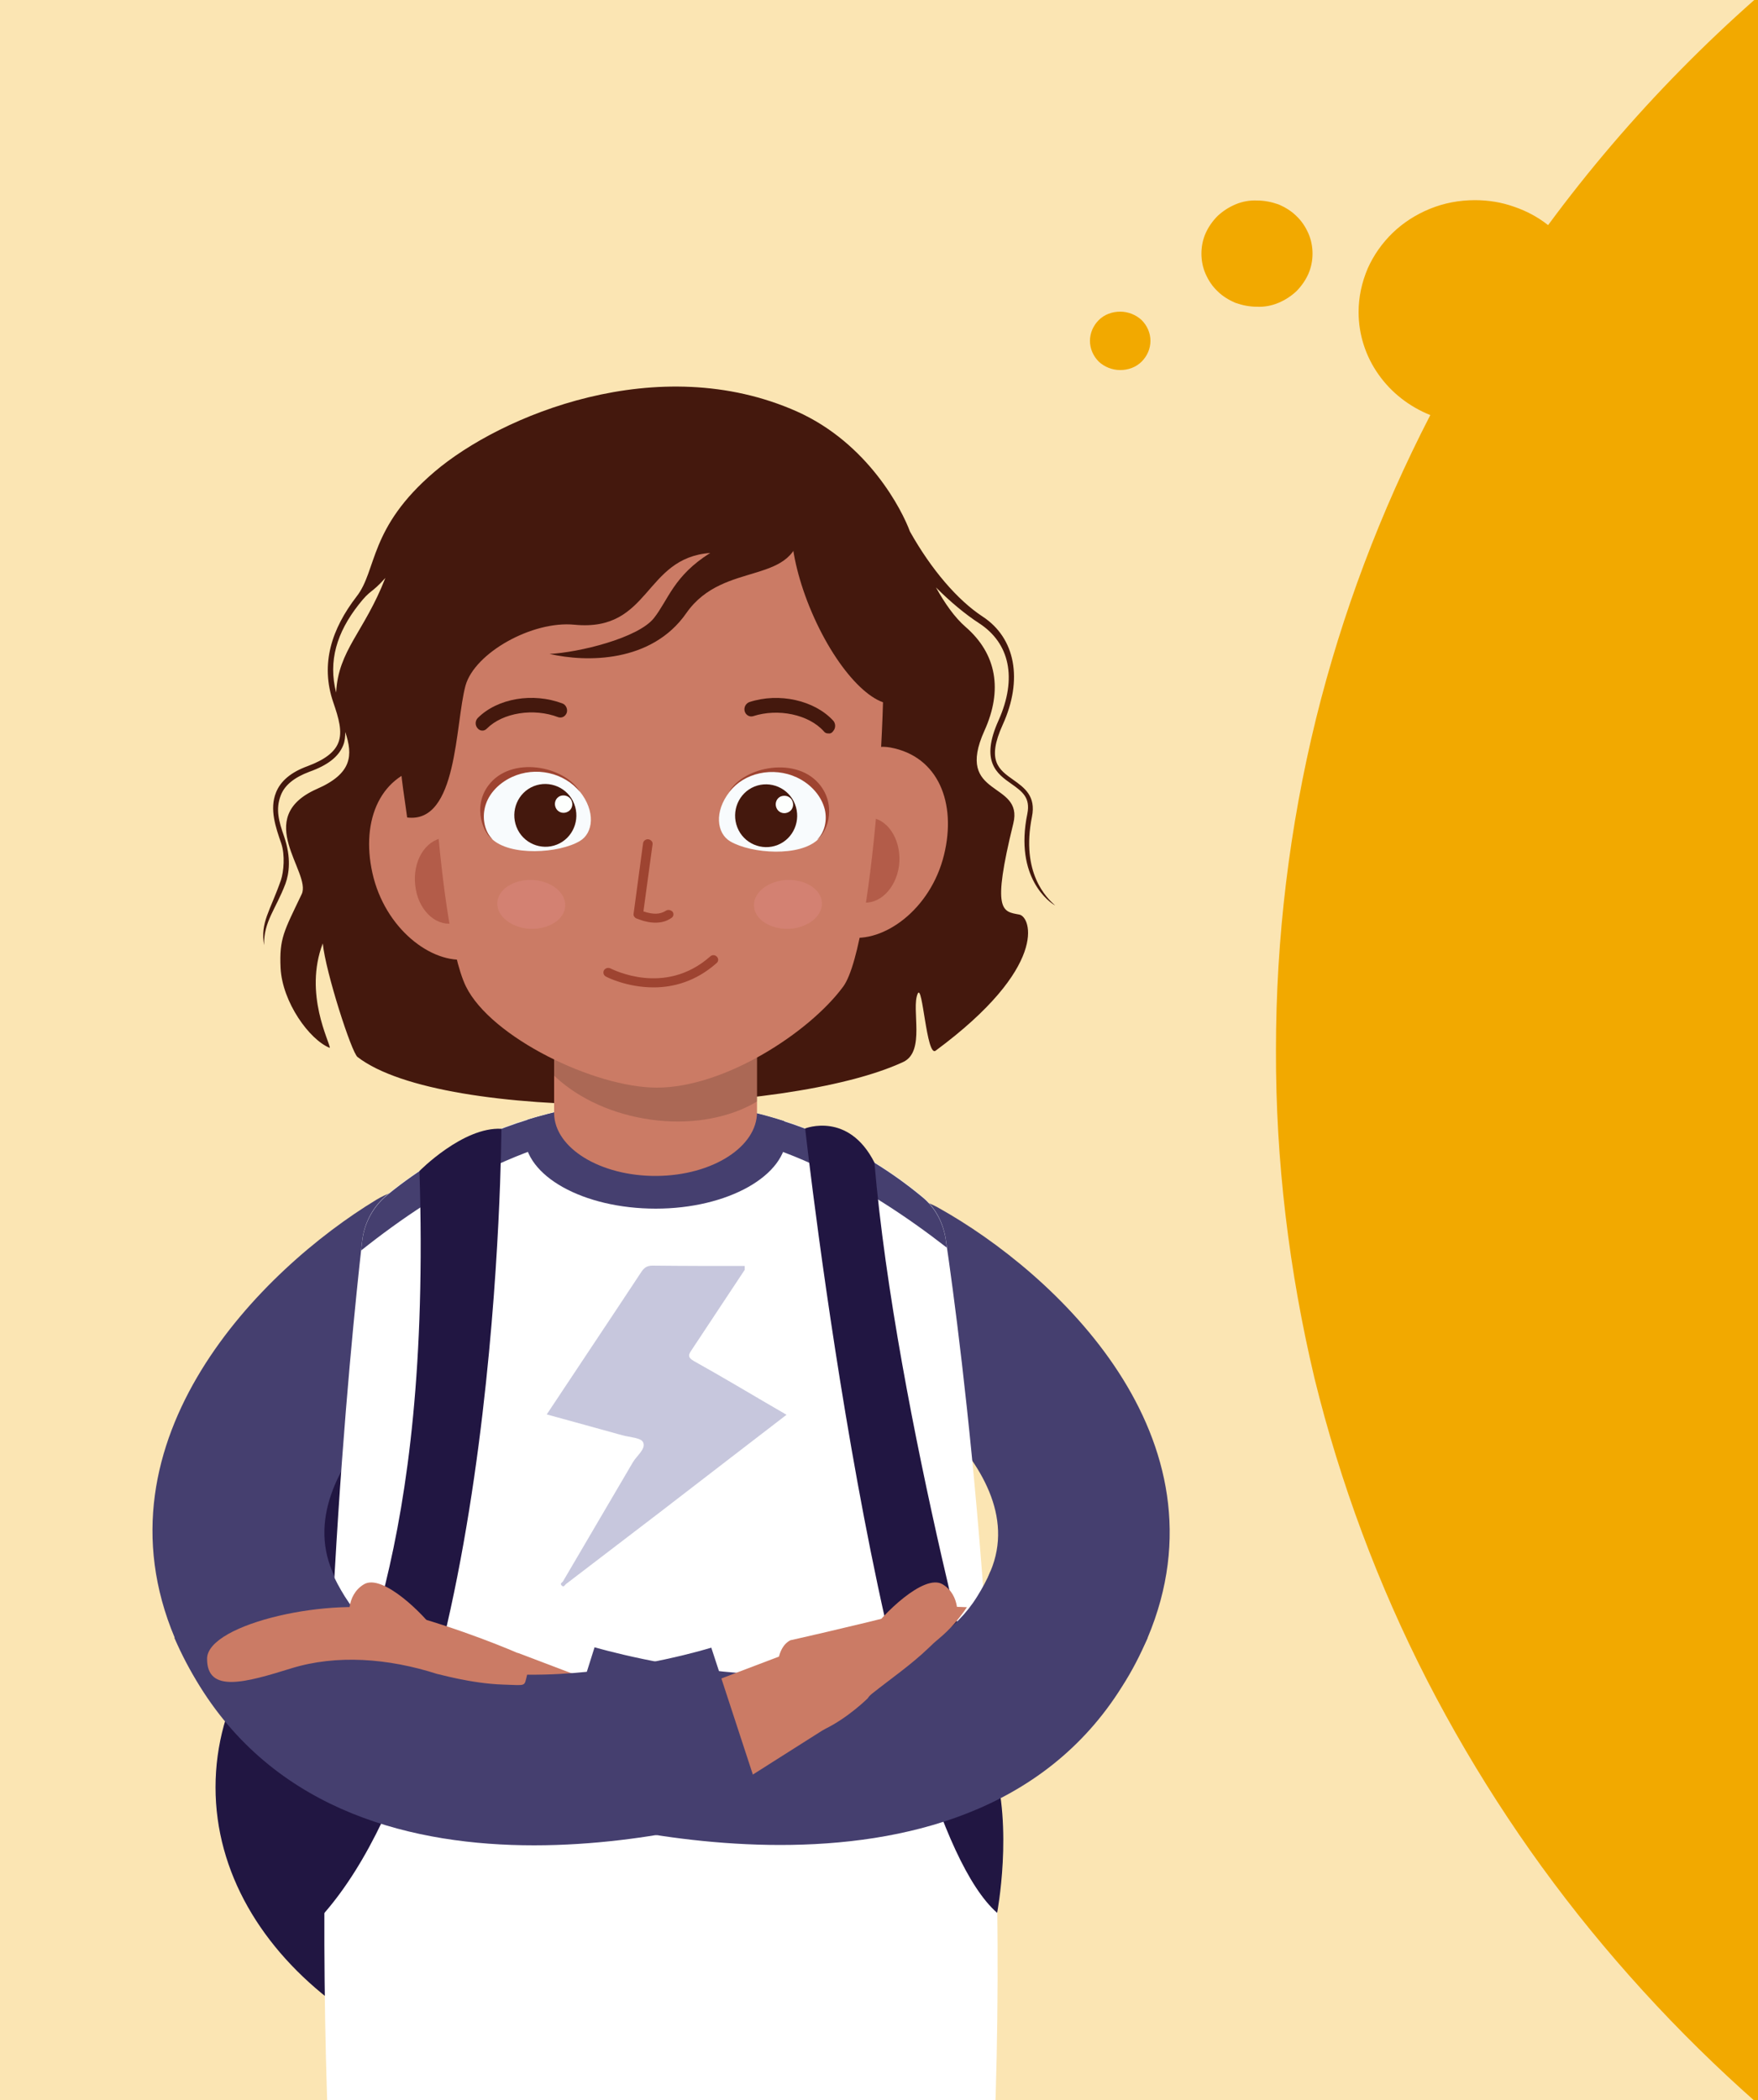 <?xml version="1.0" encoding="utf-8"?>
<!-- Generator: Adobe Illustrator 27.2.0, SVG Export Plug-In . SVG Version: 6.00 Build 0)  -->
<svg version="1.1" id="Lager_1" xmlns="http://www.w3.org/2000/svg" xmlns:xlink="http://www.w3.org/1999/xlink" x="0px" y="0px"
	 viewBox="0 0 500 597" style="enable-background:new 0 0 500 597;" xml:space="preserve">
<style type="text/css">
	.st0{fill:#FFFFFF;}
	.st1{clip-path:url(#SVGID_00000141439918149817682130000002928241083236440476_);}
	.st2{opacity:0.3;fill:#F2A900;}
	.st3{fill:#F2A900;}
	.st4{clip-path:url(#SVGID_00000157303217666753188300000016150133792909773195_);}
	.st5{fill:#211642;}
	.st6{fill:#453F6F;}
	.st7{opacity:0.22;fill:#000068;}
	.st8{fill:#CB7B65;}
	.st9{fill:#44180D;}
	.st10{clip-path:url(#SVGID_00000101788506026945070480000017575454177746713021_);}
	.st11{opacity:0.16;}
	.st12{opacity:0.55;}
	.st13{fill:#9E4431;}
	.st14{opacity:0.22;fill:#F399A1;}
	.st15{fill:#F8FBFD;}
	.st16{fill:#FDFFFD;}
</style>
<path class="st0" d="M500,0H0v597h500V0z"/>
<g>
	<g>
		<defs>
			<rect id="SVGID_1_" width="500" height="597"/>
		</defs>
		<clipPath id="SVGID_00000016786877852930858870000017709309357252764323_">
			<use xlink:href="#SVGID_1_"  style="overflow:visible;"/>
		</clipPath>
		<g style="clip-path:url(#SVGID_00000016786877852930858870000017709309357252764323_);">
			<path class="st2" d="M500,0H0v597h500V0z"/>
			<path class="st3" d="M310,96.9c0-2.2,0.9-4.3,2.5-5.9c1.6-1.6,3.8-2.4,6.1-2.4c2.3,0,4.5,0.9,6.1,2.4c1.6,1.6,2.5,3.7,2.5,5.9
				c0,2.2-0.9,4.3-2.5,5.9c-1.6,1.6-3.8,2.4-6.1,2.4c-2.3,0-4.5-0.9-6.1-2.4C310.9,101.2,310,99.1,310,96.9z M341.7,72.1
				c0-2,0.4-4,1.2-5.8c0.8-1.8,2-3.5,3.4-4.9c1.5-1.4,3.2-2.5,5.1-3.3c1.9-0.8,4-1.2,6.1-1.1c2.1,0,4.1,0.4,6.1,1.1
				c1.9,0.8,3.7,1.9,5.1,3.3c1.5,1.4,2.6,3.1,3.4,4.9c0.8,1.8,1.2,3.8,1.2,5.8c0,2-0.4,4-1.2,5.8c-0.8,1.8-2,3.5-3.4,4.9
				c-1.5,1.4-3.2,2.5-5.1,3.3c-1.9,0.8-4,1.2-6.1,1.1c-2.1,0-4.1-0.4-6.1-1.1c-1.9-0.8-3.7-1.9-5.1-3.3c-1.5-1.4-2.6-3.1-3.4-4.9
				C342.1,76.1,341.7,74.1,341.7,72.1z M362.9,298.5c0-31.7,3.8-63.3,11.4-94.2c7.4-29.9,18.3-58.8,32.5-86.3
				c-6-2.4-11.1-6.4-14.7-11.5c-3.7-5.2-5.7-11.4-5.7-17.8c0-4.2,0.9-8.4,2.6-12.4c1.7-3.8,4.1-7.2,7.1-10.1c3-2.9,6.6-5.2,10.5-6.8
				c4.1-1.7,8.5-2.5,12.9-2.5c3.8,0,7.6,0.6,11.2,1.9c3.5,1.2,6.7,2.9,9.6,5.2c23-31.2,50.5-59.1,81.6-82.9v635
				c-24.3-18.6-46.3-39.7-65.8-62.9c-19.6-23.3-36.4-48.7-50.2-75.5c-14-27.3-24.7-56.1-32-85.7
				C366.6,361.3,362.8,329.9,362.9,298.5L362.9,298.5z"/>
		</g>
	</g>
</g>
<g>
	<defs>
		<path id="SVGID_00000101092504000739407130000017704364754407840664_" d="M500,0H0v597h500V0z"/>
	</defs>
	<clipPath id="SVGID_00000018920677499024880940000000198979965260265115_">
		<use xlink:href="#SVGID_00000101092504000739407130000017704364754407840664_"  style="overflow:visible;"/>
	</clipPath>
	<g style="clip-path:url(#SVGID_00000018920677499024880940000000198979965260265115_);">
		<g>
			<g>
				<path class="st5" d="M280.9,508.1c0,48.2-38.8,87.2-103.1,87.2c-64.3,0-116.5-39-116.5-87.2s52.2-87.2,116.5-87.2
					C242.2,420.9,280.9,340.9,280.9,508.1z"/>
				<path class="st5" d="M277.6,443.9c0,80-46.2,144.9-103.2,144.9c-57,0-103.2-64.9-103.2-144.9c0-80,46.2-121.1,103.2-121.1
					C231.4,322.7,277.6,363.8,277.6,443.9z"/>
			</g>
			<g>
				<path class="st6" d="M304,480.4c-3.1,0-6.3-0.6-9.4-1.9c-12.4-5.2-18.1-19.5-12.9-31.8c13.2-31.2-37.9-60.7-38.5-61
					c-11.7-6.5-15.9-21.3-9.4-33c6.5-11.7,21.3-15.9,33-9.4c33.4,18.6,83.6,65.4,59.6,122.3C322.4,474.8,313.4,480.4,304,480.4z"/>
			</g>
			<g>
				<path class="st6" d="M72.1,480.4c-9.5,0-18.5-5.6-22.4-14.8C25.9,409.1,74.5,360.8,107,341.1c11.5-7,26.4-3.3,33.4,8.2
					c6.9,11.4,3.3,26.3-8.1,33.3c-0.9,0.6-51.1,32.7-37.8,64.1c5.2,12.4-0.6,26.6-12.9,31.8C78.4,479.8,75.2,480.4,72.1,480.4z"/>
			</g>
			<path class="st0" d="M282.8,606.6c4.7-117.2-9.6-225.7-13.8-254.2c-0.7-4.8-3-9.2-6.7-12.2c-36.4-30.2-76.4-27-76.4-27
				s-39.4-3.2-75.6,26.3c-4.1,3.3-6.7,8-7.3,13.3c-3.3,29.1-14.3,137.1-9.6,253.8C93.3,606.6,172.4,630.8,282.8,606.6z"/>
			<path class="st7" d="M211.8,361c-5.1,7.7-10.2,15.4-15.3,23.1c-0.7,1.1-0.9,1.8,0.8,2.8c8.8,4.9,17.4,10.1,26.4,15.3
				c-12.2,9.4-24.1,18.5-36,27.7c-8.9,6.8-17.8,13.6-26.7,20.4c-0.4,0.3-0.6,1.1-1.3,0.4c-0.5-0.6,0.2-0.8,0.4-1.1
				c6.6-11.3,13.3-22.6,19.9-33.9c1.1-1.9,3.8-3.8,2.9-5.7c-0.6-1.3-3.9-1.4-6-2c-7.1-2-14.2-3.9-21.4-5.9c9-13.6,18-27,26.9-40.5
				c0.8-1.2,1.6-1.8,3.2-1.8c8.7,0.1,17.5,0.1,26.2,0.1C211.8,360.3,211.8,360.7,211.8,361z"/>
			<g>
				<path class="st6" d="M186.5,320.5c31.4,0,60.3,16.7,82.8,34.2c-0.1-0.8-0.2-1.5-0.3-2.2c-0.7-4.8-3-9.2-6.7-12.2
					c-36.4-30.2-76.4-27-76.4-27s-39.4-3.2-75.6,26.3c-4.1,3.3-6.7,8-7.3,13.3c-0.1,0.8-0.2,1.7-0.3,2.6
					C125.3,337.5,154.5,320.5,186.5,320.5z"/>
			</g>
			<path class="st6" d="M223.7,322.7c0-1.4-0.3-2.7-0.7-4c-21.1-6.8-37.2-5.4-37.2-5.4s-15.4-1.3-35.7,5c-0.6,1.4-0.9,2.9-0.9,4.5
				c0,11.5,16.7,20.8,37.3,20.8C207,343.6,223.7,334.2,223.7,322.7z"/>
			<g>
				<path class="st5" d="M119.3,332.9c0,0,12.4-12.6,23.3-12c0,0-0.5,165.6-50.4,223c0,0-7-8.9-0.1-37.3
					C99,478.2,122.8,442.9,119.3,332.9z"/>
			</g>
			<path class="st5" d="M248.7,330.5c-7.4-14.6-19.7-9.7-19.7-9.7s21.5,194,54.6,223c0,0,4.6-24.1-1.1-42.5
				C282.5,501.3,254.8,402.4,248.7,330.5z"/>
			<g>
				<g>
					<polygon class="st8" points="147.3,469.9 137,491.5 161.3,506.9 171.8,479.2 					"/>
				</g>
				<g>
					<path class="st6" d="M221.9,524.5c-35,0-65-9.2-67.4-9.9l14.6-46.3c0.8,0.2,84.4,24.9,108.8-14.4c1.5-2.4,2.8-4.8,3.8-7.2
						l44.7,18.9c-2,4.7-4.4,9.4-7.3,13.9C296.7,515.4,256.8,524.5,221.9,524.5z"/>
				</g>
				<g>
					<polygon class="st8" points="224.3,469.9 234.6,491.5 210.3,506.9 199.8,479.2 					"/>
					<g>
						<path class="st8" d="M272.2,460.4c0,0,1.2-6.8-4.1-10c-5.3-3.2-17.3,8.8-20.5,13.6L272.2,460.4z"/>
						<path class="st8" d="M248,481.5c5.4-4.3,11.1-8.2,16.1-13c1-1,2-1.9,3.1-2.8c3-2.5,5.6-5.5,7.8-8.8c-6-0.3-11.7,0.1-16.3,1.3
							c-18.1,4.6-33.9,8.1-33.9,8.1c-4.7,2.4-4.3,11.4-3.1,18.5c1,5.9,7.4,9.4,12.8,6.8c6.8-3.3,12.3-8.8,12.3-8.8
							C247.1,482.3,247.5,481.9,248,481.5z"/>
					</g>
				</g>
				<g>
					<path class="st6" d="M151.9,524.6c-33.9,0-72.6-9.2-95-45.1c-2.8-4.5-5.3-9.2-7.3-13.9l44.7-18.9c1,2.4,2.3,4.8,3.8,7.2
						c24.3,39,103.4,14.8,104.2,14.5l15.1,46.1C215.1,515.3,186,524.6,151.9,524.6z"/>
				</g>
				<g>
					<path class="st8" d="M99.4,460.4c0,0-1.2-6.8,4.1-10c5.3-3.2,17.3,8.8,20.6,13.6L99.4,460.4z"/>
					<path class="st8" d="M143,478.9c6.9,0.2,6,0.7,6.9-2.7c1.7-7,3.3-1.6-2.5-6.2c0,0-16.4-7.2-34.4-11.8
						c-18.1-4.6-54,3.3-54.1,13.3c-0.1,10,11,6.8,23.9,2.8c12.9-4,27.6-2.9,41.6,1.6C124.4,475.8,133.9,478.6,143,478.9z"/>
				</g>
			</g>
		</g>
		<g>
			<path class="st9" d="M300.1,257.4c-2.4-2.1-9.8-9.2-6.6-25.2c1.2-5.9-2.2-8.3-5.3-10.5c-4.1-2.9-7.7-5.4-3-15.7
				c5.8-12.8,3.6-24.6-5.7-30.7c-7.2-4.7-14.7-13.5-20.7-24.2c-2.2-6-11.8-25-32.1-34.1c-39.5-17.6-84.3,1.1-103.1,17.1
				s-16.3,28-22.2,35.5c-7,9.1-10.4,19.1-6.6,30.1c1.5,4.4,2.7,8.3,1.4,11.5c-1.1,2.7-3.9,4.8-8.7,6.6c-4.7,1.7-7.7,4.2-9,7.5
				c-1.9,4.7-0.1,9.9,1.5,14.5c1.1,3.3,0.7,8-0.1,10.4c-3.1,8.9-5.9,12-4.8,18.5c-0.1-6.8,3.3-10.1,6.1-17.5c1-2.8,1.7-7.3-0.4-13.4
				c-1.5-4.3-2.5-7.8-0.9-11.8c1.1-2.8,3.8-5,8.1-6.6c5.3-1.9,8.3-4.3,9.6-7.5c0.5-1.2,0.6-2.5,0.6-3.8c2.2,6.6,2,11.8-8.1,16.2
				c-18.5,8.2-1.4,23.8-4.3,29.9c-5,10.5-6.4,12.5-6,21c0.5,9.7,8.2,20.4,14,22.7c0.1-1.5-7.5-15.3-2-29.7
				c0.8,8.1,8.2,31.1,9.9,32.3c24.4,18.8,121.9,16.9,155.2,1.4c6.4-3,2.2-15.1,4.1-19.4c1.4-3.2,2.5,18.1,5.1,16.2
				c32.2-23.8,27.2-38.1,23.8-38.7c-4.8-0.9-7.9-0.7-1.7-25.9c3-12.2-16.9-7.2-8.2-26.4c5.2-11.5,3.5-21.8-5.4-29.5
				c-3.1-2.7-5.9-6.7-8.4-11.2c4.1,4.1,8.3,7.6,12.3,10.2c8.6,5.6,10.9,15.5,5.5,27.6c-5.3,11.7-0.4,15.2,3.6,18
				c3.1,2.2,5.5,3.9,4.6,8.5C288.4,249.6,298.7,256.7,300.1,257.4z M95.6,196.9c-2.3-9,0.2-17.1,6.4-25c3.5-4.5,3.5-3,7.6-7.6
				C103.6,179.7,96.2,184.8,95.6,196.9z"/>
			<g>
				<path class="st8" d="M215.3,283v33.1c0.1,9.9-12.7,18.1-28.6,18.2c-15.9,0.1-29-7.9-29.1-17.8V283H215.3z"/>
				<g>
					<defs>
						<path id="SVGID_00000112627542524820898650000002241260862850161823_" d="M215.3,283v33.1c0.1,9.9-12.7,18.1-28.6,18.2
							c-15.9,0.1-29-7.9-29.1-17.8V283H215.3z"/>
					</defs>
					<clipPath id="SVGID_00000106840218015114427900000000018783796836349103_">
						<use xlink:href="#SVGID_00000112627542524820898650000002241260862850161823_"  style="overflow:visible;"/>
					</clipPath>
					<g style="clip-path:url(#SVGID_00000106840218015114427900000000018783796836349103_);">
						<path class="st11" d="M149.1,284.4c-2.6,14.8,12.7,29.9,34.1,33.6c21.4,3.7,40.9-5.3,43.5-20.1c2.6-14.8-12.7-29.9-34.1-33.6
							C171.2,260.6,151.7,269.6,149.1,284.4z"/>
					</g>
				</g>
				<g>
					<path class="st8" d="M105.9,248.1c3.5,15.9,16.9,26.1,27.1,24.6c10.2-1.5,12.2-14.5,10.5-29.9c-1.7-15.4-11.3-26.6-21.4-25.1
						C108.2,219.8,102.6,233.1,105.9,248.1z"/>
					<g class="st12">
						<path class="st13" d="M118.1,251.7c0.7,6.7,5.5,11.6,10.7,10.8c5.2-0.7,8.8-6.8,8-13.5c-0.7-6.7-5.5-11.6-10.7-10.8
							C120.9,238.9,117.3,244.9,118.1,251.7z"/>
					</g>
					<path class="st8" d="M268.5,243c-3.8,15.6-17.3,25.2-27.3,23.4c-10-1.8-11.7-14.7-9.7-29.8c2-15.1,11.8-25.9,21.7-24.1
						C266.9,215,272.1,228.3,268.5,243z"/>
					<g class="st12">
						<path class="st13" d="M255.7,246.1c-0.9,6.6-5.7,11.3-10.8,10.4c-5.1-0.9-8.5-7-7.6-13.6c0.9-6.6,5.7-11.3,10.8-10.4
							C253.1,233.4,256.5,239.5,255.7,246.1z"/>
					</g>
					<path class="st8" d="M250,172.1c3.8,10.2-1.1,96.1-10.2,108.4c-9.6,13-33.7,28.7-53,28.7c-17.7,0-47.2-14.3-54.3-28.8
						c-8.4-17.3-12.1-95-9.2-104.4c9.7-31.7,33.7-32.4,65-31.9C217.6,144.5,240.1,145.8,250,172.1z"/>
					<path class="st14" d="M141.5,256.1c-0.6,3.8,3.2,7.3,8.5,7.9c5.3,0.5,10.1-2.1,10.7-5.9c0.6-3.8-3.2-7.3-8.5-7.9
						C146.9,249.7,142.1,252.3,141.5,256.1z"/>
					<path class="st14" d="M233.7,256.1c0.6,3.8-3.2,7.3-8.5,7.9c-5.3,0.5-10.1-2.1-10.7-5.9c-0.6-3.8,3.2-7.3,8.5-7.9
						C228.3,249.7,233.1,252.3,233.7,256.1z"/>
					<path class="st9" d="M235.5,208.5c-0.5,0-0.9-0.2-1.2-0.6c-4.3-4.8-13-6.6-20.1-4.3c-1,0.3-2.1-0.3-2.4-1.4
						c-0.3-1.1,0.3-2.2,1.3-2.6c8.5-2.8,18.6-0.5,23.9,5.3c0.7,0.8,0.7,2.1,0,2.9C236.6,208.4,236.1,208.6,235.5,208.5z"/>
					<path class="st9" d="M137.2,207.7c-0.5,0-1-0.2-1.4-0.7c-0.7-0.8-0.7-2.1,0.1-2.9c5.6-5.6,15.7-7.3,24.1-4.1
						c1,0.4,1.5,1.6,1.2,2.6c-0.4,1.1-1.4,1.6-2.4,1.3c-7-2.7-15.8-1.3-20.3,3.2C138.1,207.5,137.7,207.7,137.2,207.7z"/>
					<g>
						<path class="st15" d="M164.9,225c4.5,5.6,3.9,11.8,0,14.1c-5.9,3.5-19.9,4.4-25.1-0.7c-5-5-2.6-13.9,5.7-17.8
							C152.7,217.3,160.6,219.6,164.9,225z"/>
						<g>
							<path class="st13" d="M138.9,223.3c6.4-8.6,21.8-5.6,26.1,1.9c-4.5-5.6-12.7-7.4-19.4-4.3c-4.1,1.9-7.1,5.3-7.8,9.2
								c-0.6,3.1,0.2,6.5,2.3,8.5C137.7,237.3,134.2,229.6,138.9,223.3z"/>
						</g>
						<path class="st9" d="M163.3,228.5c1.8,4.6-0.4,9.8-4.9,11.6c-4.5,1.8-9.7-0.4-11.5-5c-1.8-4.6,0.4-9.8,4.9-11.6
							C156.3,221.7,161.5,223.9,163.3,228.5z"/>
						<path class="st16" d="M162.6,227.7c0.5,1.3-0.1,2.7-1.4,3.2c-1.3,0.5-2.7-0.1-3.2-1.4c-0.5-1.3,0.1-2.7,1.3-3.2
							C160.6,225.8,162.1,226.4,162.6,227.7z"/>
					</g>
					<g>
						<path class="st15" d="M207.5,225.1c-4.4,5.6-3.7,11.8,0.2,14.1c6,3.5,19.9,4.5,25.1-0.7c5-4.9,2.4-13.9-5.9-17.8
							C219.6,217.4,211.7,219.7,207.5,225.1z"/>
						<g>
							<path class="st13" d="M233.4,223.4c-6.5-8.6-21.9-5.6-26.1,1.8c4.4-5.6,12.6-7.3,19.3-4.2c4.1,1.9,7.1,5.4,8,9.2
								c0.7,3.1-0.1,6.5-2.2,8.5C234.8,237.4,238.2,229.8,233.4,223.4z"/>
						</g>
						<path class="st9" d="M226.1,228.6c1.8,4.6-0.4,9.8-4.9,11.6c-4.5,1.8-9.7-0.4-11.5-5c-1.8-4.6,0.4-9.8,4.9-11.6
							C219.1,221.8,224.3,224,226.1,228.6z"/>
						<path class="st16" d="M225.4,227.8c0.5,1.3-0.1,2.7-1.4,3.2c-1.3,0.5-2.7-0.1-3.2-1.4c-0.5-1.3,0.1-2.7,1.3-3.2
							C223.5,225.9,224.9,226.5,225.4,227.8z"/>
					</g>
					<path class="st9" d="M115.8,232.4c14.4,1.8,13.6-26.5,16.6-37.5c2.6-9.3,19-18.5,31-17.3c21.7,2.1,19.6-19,38.6-20.4
						c-10.4,6.5-11.9,13.3-16,18.5c-4.5,5.7-21.4,9.8-29.7,10.2c10.4,2.4,29,2.6,38.9-11.6c10.8-15.5,31.7-7.1,32.6-24.9
						c-8.2-29.8-39.3-31.6-61.3-25C98.6,145,114,217.9,115.8,232.4z"/>
					<path class="st9" d="M253.9,162.4c7.6,16.8,8.8,33.3,2.6,37c-6.2,3.7-17.3-6.9-24.9-23.7c-7.6-16.8-8.8-33.3-2.6-37
						C235.1,135,246.2,145.6,253.9,162.4z"/>
				</g>
			</g>
			<g>
				<g>
					<g>
						<path class="st13" d="M186.4,262.3c-1.6,0-3.4-0.4-5.4-1.2c-0.5-0.2-0.9-0.8-0.8-1.3l2.7-20.1c0.1-0.7,0.8-1.2,1.5-1.1
							c0.7,0.1,1.3,0.7,1.2,1.4l-2.6,19.1c2.7,0.9,4.7,0.9,6.4-0.2c0.6-0.4,1.4-0.2,1.9,0.3c0.4,0.6,0.3,1.4-0.4,1.8
							C189.6,261.9,188.1,262.3,186.4,262.3z"/>
					</g>
				</g>
			</g>
			<g>
				<g>
					<g>
						<path class="st13" d="M185.9,280.7c-7.7,0-13.5-3-13.6-3.1c-0.6-0.3-0.9-1.1-0.5-1.8c0.4-0.6,1.2-0.8,1.8-0.5
							c0.7,0.3,15.5,8,28.4-3.4c0.5-0.5,1.4-0.5,1.9,0.1c0.5,0.5,0.5,1.3-0.1,1.8C197.8,279.1,191.4,280.7,185.9,280.7z"/>
					</g>
				</g>
			</g>
		</g>
	</g>
</g>
</svg>
